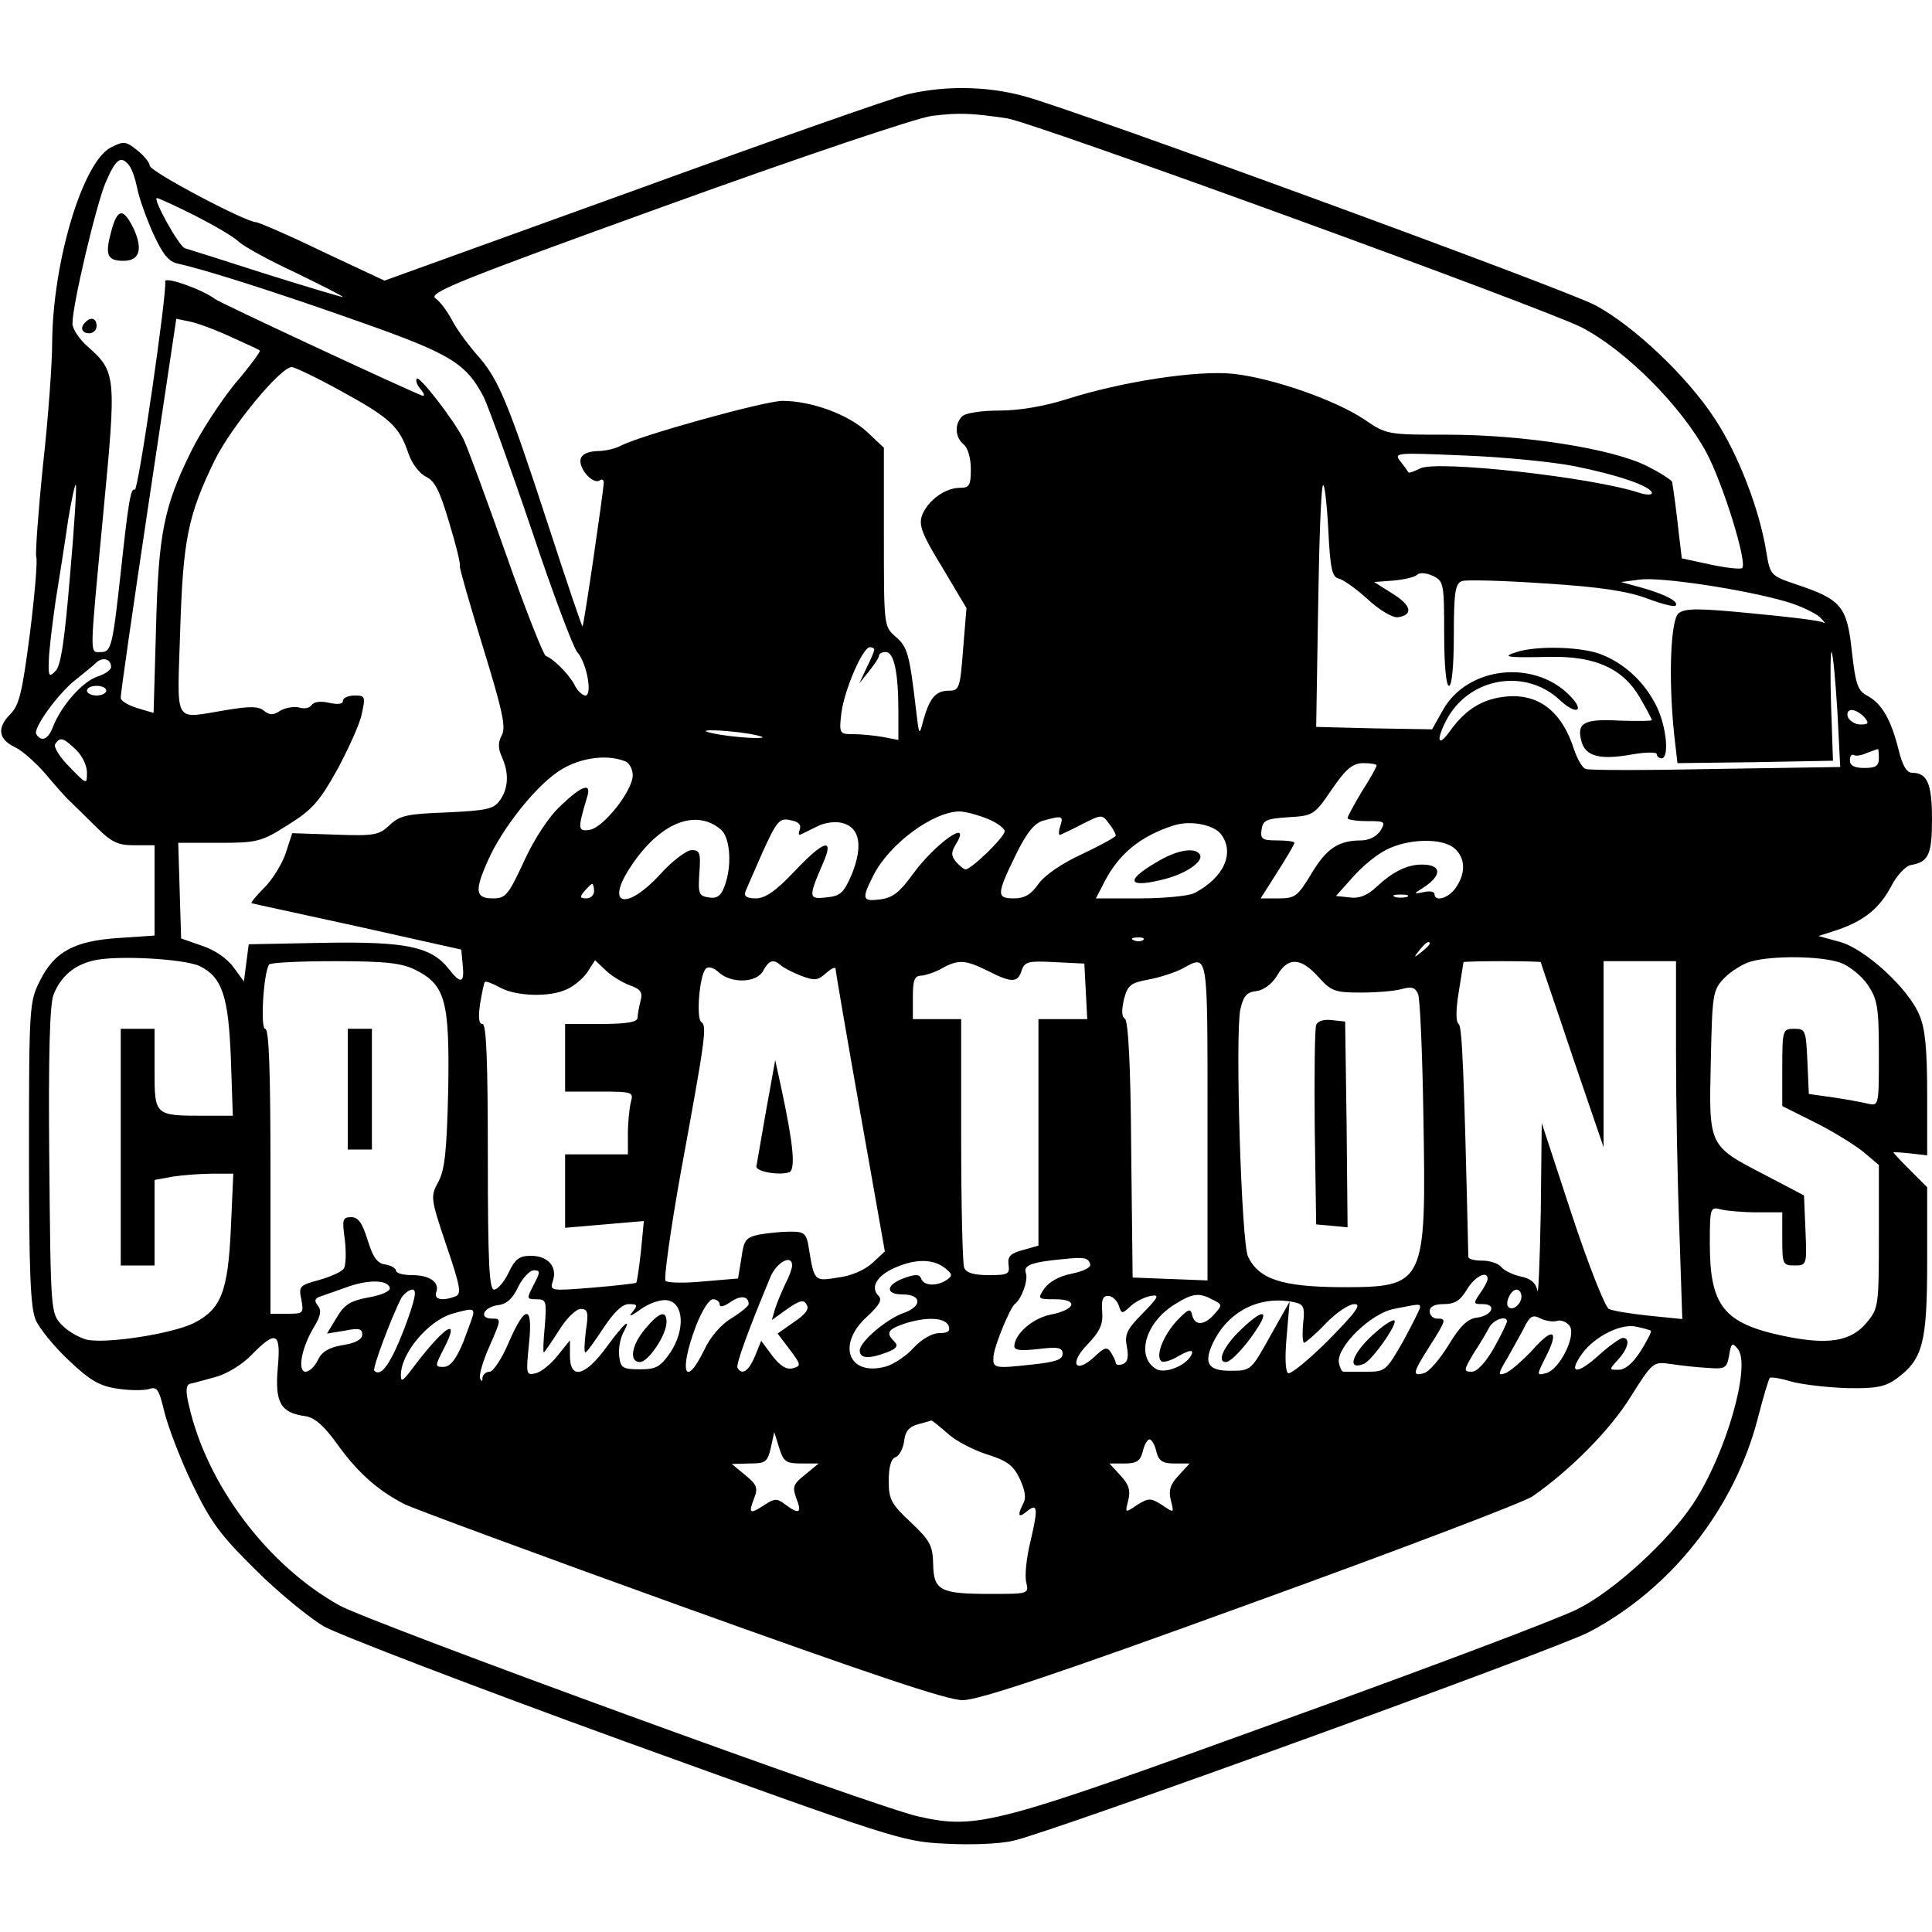 <?xml version="1.0" standalone="no"?>
<!DOCTYPE svg PUBLIC "-//W3C//DTD SVG 20010904//EN"
 "http://www.w3.org/TR/2001/REC-SVG-20010904/DTD/svg10.dtd">
<svg version="1.0" xmlns="http://www.w3.org/2000/svg"
 width="400pt" height="400pt" viewBox="0 0 400 400"
 preserveAspectRatio="xMidYMid meet">
<g transform="translate(0,400) scale(0.1,-0.1)"
fill="#000000" stroke="none">
<path d="M1880 3805 c-30 -7 -286 -97 -569 -200 l-515 -186 -128 60 c-70 34
-133 61 -138 61 -21 0 -220 105 -220 117 0 6 -12 21 -26 32 -24 19 -28 19 -54
6 -59 -30 -121 -238 -122 -405 0 -41 -8 -155 -19 -253 -10 -98 -16 -183 -14
-190 3 -7 -3 -78 -13 -158 -16 -123 -22 -149 -41 -168 -28 -28 -24 -52 10 -68
15 -7 43 -32 63 -55 20 -24 43 -50 52 -58 8 -8 33 -32 53 -52 32 -32 45 -38
79 -38 l42 0 0 -94 0 -93 -74 -5 c-92 -6 -133 -28 -163 -88 -22 -43 -23 -52
-23 -357 0 -246 3 -321 14 -346 8 -18 38 -55 69 -84 43 -41 64 -53 100 -58 25
-4 54 -4 65 -1 17 6 21 0 32 -46 7 -29 32 -96 57 -148 39 -81 58 -107 132
-180 47 -47 111 -99 141 -117 30 -17 311 -125 625 -239 551 -199 573 -207 660
-211 51 -3 114 -1 143 6 75 16 1126 397 1192 432 171 90 302 257 350 445 11
43 22 79 24 81 2 3 24 -1 47 -8 24 -6 76 -12 116 -13 58 -1 77 3 100 20 54 40
63 73 63 243 l0 153 -35 35 c-19 19 -35 36 -35 37 0 1 16 0 35 -2 l35 -4 0
126 c0 92 -4 137 -16 164 -22 55 -113 138 -165 152 l-44 12 40 13 c55 19 87
45 111 91 11 21 29 41 40 43 37 6 44 22 44 95 0 74 -10 96 -41 96 -11 0 -20
14 -28 47 -16 64 -35 96 -64 112 -21 11 -25 23 -33 93 -10 93 -22 107 -115
138 -53 18 -54 19 -62 67 -14 88 -58 202 -106 275 -57 88 -168 193 -248 236
-62 33 -1072 403 -1183 433 -77 21 -164 22 -240 4z m205 -50 c60 -10 1109
-392 1190 -433 92 -48 206 -163 258 -259 35 -66 85 -228 74 -239 -3 -3 -32 0
-65 7 l-60 13 -6 50 c-5 47 -11 90 -14 108 -1 4 -24 19 -52 33 -71 36 -255 65
-412 65 -126 0 -127 0 -174 32 -60 40 -189 85 -270 94 -75 8 -231 -16 -344
-52 -47 -15 -99 -24 -140 -24 -38 0 -71 -5 -78 -12 -16 -16 -15 -43 3 -58 9
-7 15 -29 15 -51 0 -34 -3 -39 -23 -39 -30 0 -66 -26 -78 -57 -7 -20 -1 -38
42 -108 l50 -84 -7 -85 c-6 -80 -8 -86 -29 -86 -28 0 -40 -15 -53 -60 -9 -35
-9 -35 -16 25 -13 110 -17 126 -42 147 -24 21 -24 23 -24 206 l0 185 -35 33
c-39 36 -115 64 -175 64 -37 0 -296 -72 -335 -93 -11 -6 -33 -11 -50 -11 -19
-1 -31 -7 -33 -17 -4 -19 25 -52 39 -44 5 4 9 2 9 -4 0 -14 -41 -296 -44 -298
-1 -1 -33 93 -71 210 -84 257 -103 303 -148 353 -19 22 -42 53 -51 71 -9 17
-24 38 -34 45 -17 11 41 35 476 192 282 102 520 182 551 186 56 7 81 6 156 -5z
m-1818 -97 c6 -7 13 -28 17 -47 3 -18 18 -60 32 -92 21 -46 33 -61 53 -65 55
-12 203 -59 375 -120 190 -67 221 -86 258 -157 10 -22 55 -145 99 -275 43
-129 86 -243 94 -252 20 -22 32 -90 17 -90 -6 0 -17 10 -23 23 -12 22 -43 53
-59 59 -5 2 -43 98 -84 215 -41 116 -80 222 -87 235 -20 39 -90 130 -96 124
-3 -3 0 -13 8 -22 8 -10 9 -15 3 -13 -32 12 -421 193 -429 200 -26 20 -106 48
-103 36 4 -23 -56 -436 -63 -431 -8 5 -13 -22 -29 -171 -17 -155 -20 -165 -41
-165 -24 0 -24 -18 5 289 27 283 27 291 -33 344 -17 15 -31 36 -31 47 0 39 49
246 69 293 21 48 31 56 48 35z m136 -104 c39 -20 81 -44 92 -55 11 -10 64 -39
118 -64 53 -26 97 -48 97 -50 0 -1 -71 20 -157 47 -87 28 -163 52 -170 54 -12
3 -68 104 -58 104 3 0 38 -16 78 -36z m76 -252 c31 -14 58 -26 59 -28 2 -1
-21 -33 -52 -69 -30 -37 -71 -100 -90 -139 -57 -115 -68 -171 -73 -367 l-5
-175 -34 10 c-19 6 -34 15 -34 21 -1 5 25 184 57 398 l58 387 29 -6 c15 -3 53
-17 85 -32z m226 -111 c102 -56 121 -73 140 -128 7 -22 23 -43 37 -50 19 -9
29 -31 48 -95 14 -46 24 -86 22 -90 -1 -4 21 -80 48 -168 40 -130 48 -166 39
-182 -8 -15 -8 -27 0 -45 15 -33 14 -65 -4 -90 -13 -18 -26 -21 -109 -25 -82
-3 -98 -6 -119 -26 -22 -21 -32 -23 -113 -20 l-89 3 -13 -40 c-7 -22 -27 -55
-44 -72 -18 -18 -30 -33 -27 -33 2 -1 101 -22 219 -48 l215 -48 3 -32 c4 -38
-4 -40 -29 -8 -36 46 -88 57 -259 54 l-155 -3 -5 -38 -5 -39 -22 30 c-13 18
-40 36 -65 44 l-43 15 -3 99 -3 99 84 0 c79 0 88 2 143 37 50 31 65 48 102
114 23 43 47 95 51 116 8 36 7 38 -15 38 -13 0 -24 -5 -24 -11 0 -7 -11 -8
-29 -4 -17 4 -32 2 -36 -5 -4 -6 -15 -8 -25 -5 -10 3 -28 0 -39 -6 -15 -10
-22 -10 -34 -1 -11 10 -30 10 -78 2 -112 -18 -102 -35 -96 163 6 191 16 240
72 355 35 70 136 192 159 192 6 0 52 -22 101 -49z m2554 -156 c90 -18 161 -42
161 -56 0 -4 -12 -4 -27 1 -97 32 -420 68 -453 50 -12 -6 -23 -10 -24 -8 -1 2
-8 12 -16 22 -15 19 -12 19 130 13 80 -3 183 -13 229 -22z m-3114 -226 c-11
-133 -19 -188 -30 -198 -13 -14 -15 -11 -14 19 0 19 7 76 14 125 8 50 20 125
26 168 7 42 14 75 16 73 2 -2 -3 -86 -12 -187z m2627 -7 c9 -2 36 -21 60 -43
25 -23 51 -38 62 -37 33 5 28 25 -11 49 l-38 24 40 3 c22 2 44 7 49 12 5 5 19
4 32 -2 23 -11 24 -15 24 -120 0 -65 4 -108 10 -108 6 0 10 42 10 105 0 89 3
107 17 112 9 3 86 1 172 -5 113 -7 171 -16 211 -31 29 -11 56 -18 59 -15 8 8
-20 23 -69 37 l-44 12 39 5 c42 6 214 -20 301 -45 29 -8 60 -23 71 -32 10 -10
14 -15 8 -12 -5 4 -72 12 -147 19 -111 11 -140 11 -153 0 -16 -14 -21 -133 -9
-249 l7 -61 161 2 161 3 -4 115 c-2 63 -1 113 1 110 3 -3 8 -57 12 -121 l6
-117 -258 -4 c-141 -3 -262 -3 -269 0 -7 2 -17 20 -24 40 -26 82 -77 119 -148
109 -45 -6 -79 -28 -110 -72 -24 -33 -28 -18 -7 23 46 89 163 110 235 43 35
-33 54 -24 20 10 -74 74 -210 59 -261 -30 l-23 -41 -120 2 -120 3 4 245 c2
135 6 250 10 255 3 6 8 -35 11 -90 4 -83 8 -100 22 -103z m-962 -147 c0 -4 -7
-20 -16 -38 l-15 -32 20 25 c11 14 21 28 21 33 0 4 6 7 14 7 17 0 26 -43 26
-122 l0 -60 -31 6 c-17 3 -45 6 -62 6 -29 0 -30 1 -25 44 6 47 44 136 59 136
5 0 9 -2 9 -5z m-1580 -36 c0 -6 -13 -15 -29 -20 -31 -11 -74 -60 -91 -103
-10 -27 -24 -33 -35 -16 -7 12 45 84 82 113 15 12 34 27 41 34 14 14 32 9 32
-8z m-10 -49 c0 -5 -9 -10 -20 -10 -11 0 -20 5 -20 10 0 6 9 10 20 10 11 0 20
-4 20 -10z m3640 -55 c10 -12 9 -15 -8 -15 -11 0 -22 7 -26 15 -3 9 0 15 8 15
7 0 19 -7 26 -15z m-2310 -34 c33 -6 37 -9 15 -9 -16 0 -50 3 -75 7 -33 6 -37
9 -15 9 17 0 50 -3 75 -7z m-1393 -33 c13 -12 23 -33 23 -47 0 -26 0 -26 -36
11 -20 20 -33 41 -30 47 10 16 17 14 43 -11z m3733 -18 c0 -16 -7 -20 -30 -20
-21 0 -30 5 -30 16 0 8 3 13 8 11 4 -3 16 -1 27 4 11 4 21 8 23 8 1 1 2 -8 2
-19z m-2596 -6 c9 -3 16 -17 16 -29 0 -32 -61 -109 -89 -113 -25 -4 -25 2 -6
66 11 33 -9 27 -54 -16 -25 -23 -55 -69 -76 -115 -33 -71 -38 -77 -65 -77 -36
0 -38 16 -9 80 28 63 93 146 141 180 41 30 101 40 142 24z m1556 -9 c0 -3 -13
-27 -30 -53 -16 -27 -30 -52 -30 -56 0 -3 18 -6 40 -6 38 0 39 -1 28 -20 -8
-12 -24 -20 -40 -20 -47 0 -72 -17 -103 -69 -28 -46 -33 -51 -67 -51 l-38 0
35 55 c19 30 35 57 35 60 0 3 -16 5 -36 5 -31 0 -35 3 -32 23 3 19 10 22 55
25 51 3 54 4 90 57 30 44 44 55 66 55 15 0 27 -2 27 -5z m-806 -110 c20 -8 36
-20 36 -26 0 -12 -69 -79 -81 -79 -3 0 -12 7 -20 16 -10 13 -10 19 0 36 35 57
-43 2 -90 -63 -26 -36 -41 -48 -66 -51 -38 -5 -40 0 -14 51 33 64 122 130 177
131 12 0 38 -7 58 -15z m-551 -23 c19 -17 23 -75 7 -117 -7 -20 -16 -26 -33
-23 -20 3 -22 8 -19 51 3 41 1 47 -16 47 -10 0 -40 -22 -65 -50 -71 -77 -115
-65 -61 16 60 91 135 121 187 76z m163 1 c-3 -8 -3 -13 1 -11 5 2 20 10 35 17
15 8 38 11 52 7 36 -9 43 -47 20 -105 -17 -40 -24 -46 -53 -49 -37 -4 -38 -1
-7 71 24 54 2 48 -60 -18 -38 -40 -60 -55 -79 -55 -18 0 -25 4 -22 13 2 6 19
44 36 83 29 64 35 71 57 66 17 -3 23 -9 20 -19z m539 6 c-4 -12 -3 -20 1 -17
5 2 26 12 47 23 38 19 39 19 53 0 8 -10 14 -21 14 -25 0 -3 -31 -20 -69 -38
-42 -19 -78 -44 -91 -62 -15 -22 -29 -30 -51 -30 -36 0 -36 8 4 90 23 47 39
66 57 71 40 11 42 10 35 -12z m333 -16 c29 -39 6 -90 -55 -122 -12 -6 -63 -11
-113 -11 l-91 0 17 33 c30 59 75 96 144 118 34 11 82 2 98 -18z m484 -30 c22
-20 23 -51 2 -81 -15 -22 -44 -30 -44 -13 0 5 -10 7 -22 4 -22 -4 -22 -4 -3 8
41 26 41 49 -1 49 -31 0 -61 -15 -95 -47 -18 -17 -36 -24 -55 -21 l-28 3 34
38 c18 21 49 47 69 57 45 24 118 26 143 3z m-1782 -88 c0 -8 -7 -15 -16 -15
-14 0 -14 3 -4 15 7 8 14 15 16 15 2 0 4 -7 4 -15z m1683 -12 c-7 -2 -19 -2
-25 0 -7 3 -2 5 12 5 14 0 19 -2 13 -5z m-546 -89 c-3 -3 -12 -4 -19 -1 -8 3
-5 6 6 6 11 1 17 -2 13 -5z m593 -8 c0 -2 -8 -10 -17 -17 -16 -13 -17 -12 -4
4 13 16 21 21 21 13z m-2547 -46 c47 -23 60 -62 65 -192 l4 -118 -58 0 c-105
0 -104 0 -104 96 l0 84 -35 0 -35 0 0 -245 0 -245 35 0 35 0 0 89 0 88 38 7
c20 3 57 6 81 6 l44 0 -5 -113 c-6 -131 -20 -167 -76 -196 -44 -22 -177 -43
-221 -35 -16 4 -40 17 -53 31 -23 24 -23 26 -26 341 -2 219 1 324 9 343 15 37
41 60 81 70 47 12 188 4 221 -11z m3397 7 c19 -7 44 -27 57 -46 20 -30 23 -46
23 -143 0 -108 0 -108 -23 -103 -12 3 -45 9 -72 13 l-50 7 -3 68 c-3 64 -4 67
-27 67 -24 0 -25 -2 -25 -80 l0 -80 68 -34 c38 -19 83 -47 100 -61 l32 -27 0
-148 c0 -144 -1 -149 -25 -178 -33 -40 -81 -47 -172 -28 -124 26 -153 62 -153
191 0 75 1 77 23 71 12 -3 46 -6 75 -6 l52 0 0 -55 c0 -52 1 -55 25 -55 26 0
26 1 23 73 l-3 72 -80 42 c-118 61 -117 59 -113 234 3 140 4 149 27 173 14 15
39 30 55 35 45 13 145 12 186 -2z m-2950 -15 c62 -31 71 -64 68 -247 -3 -128
-7 -166 -20 -191 -17 -31 -17 -34 16 -132 29 -85 32 -101 19 -106 -26 -10 -45
-7 -40 8 8 21 -13 36 -50 36 -18 0 -33 4 -33 9 0 5 -10 11 -22 13 -17 2 -26
15 -37 51 -11 35 -19 47 -34 47 -18 0 -19 -5 -13 -47 3 -27 2 -53 -2 -59 -4
-7 -27 -17 -51 -24 -41 -11 -43 -13 -37 -41 5 -28 4 -29 -29 -29 l-35 0 0 295
c0 208 -3 295 -11 295 -10 0 -4 113 8 133 2 4 64 7 136 7 106 0 139 -4 167
-18z m444 -32 c23 -8 27 -15 22 -33 -3 -12 -6 -28 -6 -34 0 -9 -22 -13 -75
-13 l-75 0 0 -70 0 -70 71 0 c69 0 71 -1 65 -22 -3 -13 -6 -42 -6 -65 l0 -43
-65 0 -65 0 0 -76 0 -76 82 7 81 7 -6 -63 c-4 -34 -8 -64 -10 -65 -1 -1 -42
-6 -91 -10 -88 -7 -88 -7 -81 15 9 29 -11 51 -46 51 -24 0 -33 -7 -46 -35 -9
-19 -23 -35 -30 -35 -10 0 -13 54 -13 275 0 197 -3 275 -11 275 -8 0 -9 14 -5
42 4 23 8 44 10 45 2 2 16 -3 32 -12 34 -18 103 -20 138 -3 14 6 33 22 42 35
l16 25 21 -20 c12 -12 35 -26 51 -32z m312 42 c5 -5 24 -15 42 -22 29 -11 35
-10 52 5 11 10 20 14 20 9 0 -5 23 -139 51 -297 l51 -288 -26 -24 c-15 -14
-44 -27 -71 -30 -49 -8 -49 -8 -60 58 -5 34 -9 37 -39 37 -19 0 -47 -3 -64 -6
-28 -6 -32 -11 -37 -49 l-7 -42 -71 -6 c-40 -4 -75 -3 -79 1 -4 4 10 104 31
222 52 283 55 306 43 314 -11 7 -4 96 9 110 5 6 16 3 27 -7 26 -24 79 -22 92
3 12 22 21 25 36 12z m429 -12 c49 -25 62 -25 70 0 6 19 14 21 68 18 l62 -3 3
-57 3 -58 -51 0 -50 0 0 -235 0 -234 -32 -9 c-26 -7 -32 -13 -30 -30 3 -20 -1
-22 -41 -22 -32 0 -47 5 -51 16 -3 9 -6 128 -6 265 l0 249 -50 0 -50 0 0 45
c0 36 3 45 18 45 9 1 28 7 42 15 34 19 49 18 95 -5z m455 -310 l0 -331 -77 3
-78 3 -3 265 c-1 171 -6 266 -13 271 -7 4 -7 18 -2 40 8 30 14 34 51 41 22 4
53 14 69 22 55 30 53 42 53 -314z m229 298 c27 -30 34 -33 88 -33 32 0 70 3
84 7 21 6 29 4 35 -10 4 -9 9 -124 11 -254 6 -349 4 -353 -171 -353 -121 1
-169 16 -192 63 -14 28 -27 462 -16 512 6 27 13 36 33 38 15 2 32 14 43 32 22
39 49 38 85 -2z m461 30 c0 -2 30 -88 65 -193 l65 -190 0 193 0 192 75 0 75 0
0 -188 c0 -104 3 -271 7 -371 l6 -182 -69 7 c-38 4 -75 10 -83 14 -8 4 -43 93
-77 196 l-62 189 -2 -185 c-2 -102 -5 -175 -7 -162 -3 16 -14 25 -34 29 -15 3
-34 12 -40 19 -6 8 -24 14 -40 14 -16 0 -29 3 -29 8 -9 392 -13 477 -20 482
-6 4 -6 29 0 65 5 33 10 61 10 63 0 1 36 2 80 2 44 0 80 -1 80 -2z m-933 -625
c3 -7 -14 -15 -38 -20 -26 -5 -47 -17 -57 -31 -14 -21 -14 -22 23 -22 49 0 42
-22 -11 -32 -37 -8 -73 -40 -74 -65 0 -9 14 -10 50 -6 41 5 50 3 50 -10 0 -12
-15 -17 -62 -22 -81 -9 -83 -8 -81 18 3 24 34 99 44 107 15 12 28 50 23 64 -6
16 11 23 76 29 45 5 53 3 57 -10z m-617 -3 c0 -6 -6 -23 -14 -38 -7 -15 -17
-38 -21 -51 l-7 -24 32 23 c26 18 34 20 40 9 6 -9 -2 -20 -26 -36 l-34 -24 25
-33 c24 -32 24 -34 6 -39 -13 -3 -26 5 -42 26 l-23 31 -13 -32 c-13 -31 -27
-40 -36 -24 -4 6 21 75 68 188 13 31 45 48 45 24z m316 -5 c16 -13 17 -16 4
-25 -21 -14 -48 -12 -53 3 -3 9 -11 9 -32 2 -41 -14 -44 -35 -6 -35 39 0 41
-24 3 -38 -36 -12 -92 -60 -92 -78 0 -17 19 -18 56 -4 21 8 24 14 16 22 -18
18 -15 25 19 37 45 15 86 14 93 -4 4 -11 -1 -15 -19 -15 -15 0 -36 -12 -53
-30 -15 -17 -41 -34 -57 -39 -78 -22 -104 45 -40 103 26 24 32 35 24 43 -18
18 -3 42 33 58 43 19 79 19 104 0z m-851 -35 c-15 -29 -15 -30 6 -30 20 0 21
-4 17 -55 -3 -30 -4 -55 -2 -55 1 0 15 20 31 45 15 25 36 45 45 45 15 0 17 -7
11 -45 -3 -25 -4 -45 -1 -45 3 0 19 23 37 50 22 33 39 50 53 50 18 0 19 -2 7
-17 -9 -10 -2 -8 17 6 18 13 42 21 55 19 35 -5 38 -61 7 -108 -21 -30 -29 -35
-63 -35 -36 0 -40 3 -43 27 -2 15 2 36 8 48 19 35 3 22 -35 -30 -44 -60 -75
-67 -75 -17 l0 32 -25 -31 c-13 -17 -34 -34 -45 -37 -21 -5 -21 -3 -15 59 9
83 -7 85 -42 4 -14 -33 -32 -60 -39 -60 -8 0 -14 -6 -15 -12 0 -9 -2 -9 -5 -2
-3 6 6 37 20 68 24 55 24 56 5 56 -29 0 -18 24 13 28 17 2 30 14 41 38 9 18
24 34 32 34 14 0 14 -3 0 -30z m1975 12 c0 -4 -7 -18 -16 -30 -14 -21 -14 -22
6 -22 30 0 19 -24 -12 -28 -19 -2 -35 -17 -59 -57 -18 -29 -41 -56 -51 -58
-25 -7 -23 1 12 56 35 55 35 57 15 57 -8 0 -15 7 -15 15 0 10 10 15 29 15 23
0 34 7 48 30 16 27 43 41 43 22z m-2273 -18 c2 -7 -16 -15 -43 -20 -39 -7 -51
-15 -67 -42 l-20 -33 37 6 c29 6 36 4 36 -8 0 -10 -14 -18 -41 -22 -29 -5 -43
-14 -51 -31 -6 -13 -18 -24 -25 -24 -18 0 -9 50 18 94 13 22 15 33 7 43 -7 9
-7 14 3 18 8 3 32 11 54 19 45 17 87 17 92 0z m30 -85 c-28 -72 -48 -101 -62
-87 -5 4 36 112 56 151 6 9 16 17 23 17 10 0 5 -22 -17 -81z m2313 67 c0 -16
-18 -31 -27 -22 -8 8 5 36 17 36 5 0 10 -6 10 -14z m-1600 -16 c0 -4 -16 -17
-35 -29 -21 -12 -44 -38 -57 -66 -40 -82 -53 -45 -17 50 12 31 27 55 35 55 8
0 14 -5 14 -11 0 -6 9 -4 22 5 21 15 38 13 38 -4z m766 -2 c6 -19 7 -19 25 -2
11 10 30 19 42 21 18 3 16 -2 -17 -36 -33 -33 -38 -44 -33 -69 4 -21 2 -32 -8
-36 -8 -3 -15 -2 -15 2 0 4 -5 14 -10 22 -8 12 -13 11 -34 -9 -40 -37 -53 -14
-15 25 26 27 33 42 31 68 -2 24 1 33 12 33 9 0 18 -9 22 -19z m195 11 c20 -10
20 -11 3 -30 -21 -24 -41 -24 -46 -1 -3 14 -8 12 -31 -12 -28 -30 -45 -72 -33
-84 4 -4 21 1 37 11 20 11 29 13 27 5 -8 -24 -56 -44 -75 -32 -42 26 -21 97
40 134 37 23 50 24 78 9z m168 -5 c20 -4 23 -10 19 -44 -2 -22 -1 -40 2 -40 3
0 24 18 45 40 21 22 48 40 59 40 16 0 3 -17 -54 -75 -40 -40 -78 -71 -83 -68
-6 3 -7 35 -3 77 l6 71 -40 -71 c-39 -70 -40 -72 -80 -72 -51 -1 -60 17 -35
65 33 61 96 91 164 77z m261 -11 c0 -3 -16 -35 -35 -70 -35 -61 -37 -63 -75
-63 -22 0 -43 0 -47 0 -5 -1 -9 8 -11 19 -5 32 66 102 114 111 55 11 54 11 54
3z m-1960 -12 c0 -4 -10 -31 -21 -60 -15 -36 -27 -51 -41 -51 -18 0 -18 1 2
40 35 68 -2 43 -72 -51 -15 -19 -18 -20 -18 -6 0 45 56 112 106 127 39 11 44
11 44 1z m2243 -16 c7 3 19 -1 26 -9 16 -19 -19 -91 -48 -99 -20 -5 -20 -5 0
35 28 55 14 61 -29 12 -21 -22 -45 -43 -55 -47 -17 -6 -16 -2 6 35 13 24 30
53 36 66 10 18 16 20 31 12 10 -5 25 -7 33 -5z m-103 -1 c0 -3 -12 -28 -27
-55 -18 -31 -35 -49 -46 -49 -17 0 -17 3 4 38 13 20 28 45 33 55 10 16 36 24
36 11z m298 -19 c2 -2 -8 -21 -21 -42 -16 -25 -32 -39 -46 -39 -20 0 -20 0 -1
21 21 23 26 45 10 45 -5 0 -28 -16 -50 -36 -45 -41 -65 -39 -34 4 27 36 81 63
113 55 15 -3 27 -7 29 -8z m-2843 -78 c-6 -71 6 -92 57 -99 20 -3 39 -20 67
-59 41 -57 82 -94 138 -123 18 -9 275 -104 572 -211 395 -142 552 -195 584
-195 33 0 192 53 596 200 304 110 567 210 584 222 79 55 161 138 203 206 46
73 47 73 83 68 20 -3 54 -7 76 -8 37 -3 40 -1 45 26 4 26 7 27 18 13 28 -34
-25 -219 -93 -321 -51 -77 -164 -180 -238 -217 -34 -18 -309 -122 -612 -231
-596 -216 -631 -226 -753 -199 -85 18 -1131 400 -1199 437 -149 83 -275 250
-312 415 -7 29 -6 41 2 44 7 1 30 8 53 14 23 6 56 26 75 46 51 52 61 47 54
-28z m1386 -134 c17 -16 54 -35 82 -44 42 -13 55 -23 68 -50 11 -23 14 -40 8
-51 -13 -25 -11 -32 6 -18 23 19 25 10 9 -59 -9 -36 -13 -75 -9 -88 5 -23 4
-23 -75 -23 -104 0 -117 7 -118 62 -1 38 -6 48 -46 86 -41 38 -46 48 -46 86 0
29 5 46 14 49 8 3 16 18 18 34 2 19 10 29 28 34 14 4 26 7 28 8 1 1 16 -11 33
-26z m-302 -63 l36 0 -28 -23 c-25 -20 -27 -25 -18 -50 12 -30 5 -33 -23 -12
-17 13 -22 13 -42 0 -32 -21 -35 -19 -23 12 9 23 6 29 -18 49 l-28 23 37 1
c33 0 37 3 44 33 l7 32 10 -32 c9 -29 14 -33 46 -33z m735 25 c5 -20 13 -25
38 -25 l31 0 -22 -24 c-18 -19 -22 -31 -17 -52 7 -27 7 -27 -18 -10 -24 15
-28 15 -52 0 -25 -17 -25 -17 -18 10 5 21 1 33 -17 52 l-22 24 31 0 c25 0 33
5 38 25 3 14 10 25 14 25 4 0 11 -11 14 -25z"/>
<path d="M230 3520 c-13 -48 -8 -60 26 -60 33 0 40 24 21 66 -22 45 -34 43
-47 -6z"/>
<path d="M177 3333 c-12 -11 -8 -23 8 -23 8 0 15 7 15 15 0 16 -12 20 -23 8z"/>
<path d="M3140 2650 c-32 -10 -22 -12 68 -10 95 2 152 -24 187 -84 14 -24 25
-45 25 -47 0 -2 -30 -2 -66 -1 -74 4 -90 -4 -80 -42 8 -32 38 -40 105 -28 28
5 51 5 51 1 0 -5 5 -9 10 -9 16 0 11 62 -9 105 -23 49 -64 89 -113 109 -39 17
-135 20 -178 6z"/>
<path d="M2393 2214 c-67 -39 -56 -54 22 -33 44 12 78 37 69 50 -10 16 -49 9
-91 -17z"/>
<path d="M720 1745 l0 -125 25 0 25 0 0 125 0 125 -25 0 -25 0 0 -125z"/>
<path d="M1586 1700 c-10 -58 -19 -109 -20 -115 -1 -11 48 -19 68 -12 14 6 8
61 -17 177 l-12 55 -19 -105z"/>
<path d="M2725 1878 c-3 -8 -4 -103 -3 -213 l3 -200 33 -3 32 -3 -2 213 -3
213 -28 3 c-16 2 -29 -2 -32 -10z"/>
<path d="M1336 1249 c-29 -34 -34 -69 -11 -69 17 0 55 56 55 83 0 25 -15 21
-44 -14z"/>
<path d="M2567 1245 c-34 -33 -48 -65 -29 -65 11 0 44 36 67 73 24 38 5 34
-38 -8z"/>
<path d="M2851 1244 c-49 -41 -66 -83 -28 -68 17 6 71 83 64 90 -2 3 -19 -7
-36 -22z"/>
</g>
</svg>
